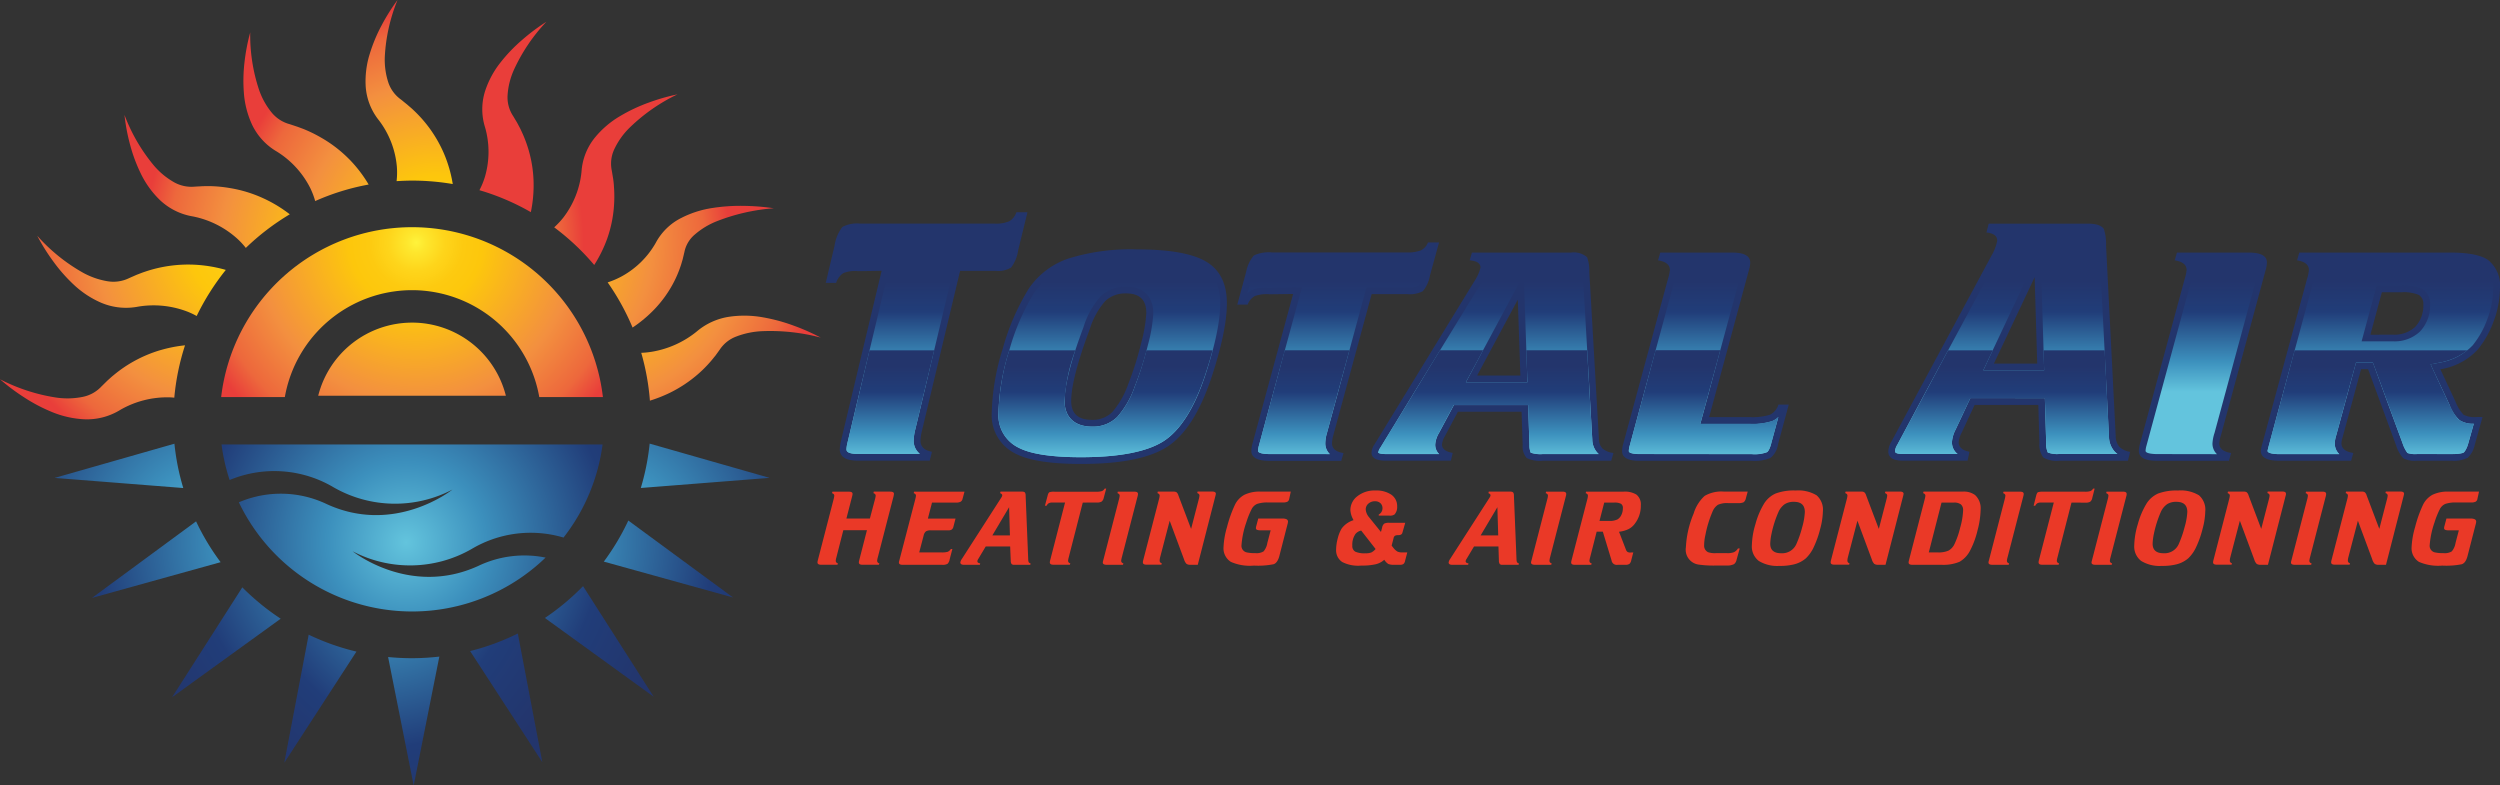<?xml version="1.0" encoding="UTF-8"?> <svg xmlns="http://www.w3.org/2000/svg" xmlns:xlink="http://www.w3.org/1999/xlink" width="400.484" height="125.83" viewBox="0 0 400.484 125.83"><rect x="0" y="0" width="400.484" height="125.83" fill="#333333" stroke="none"/><defs><linearGradient id="linear-gradient" x1="0.5" y1="0.731" x2="0.5" y2="0.155" gradientUnits="objectBoundingBox"><stop offset="0" stop-color="#63c4dd"></stop><stop offset="0.23" stop-color="#3c90bd"></stop><stop offset="0.6" stop-color="#213d79"></stop><stop offset="0.83" stop-color="#23356c"></stop><stop offset="1" stop-color="#23356c"></stop></linearGradient><linearGradient id="linear-gradient-2" x1="0.5" y1="0.675" x2="0.5" y2="0.013" xlink:href="#linear-gradient"></linearGradient><linearGradient id="linear-gradient-3" x1="0.5" y1="0.691" x2="0.5" y2="0.03" xlink:href="#linear-gradient"></linearGradient><linearGradient id="linear-gradient-4" x1="0.5" y1="0.681" x2="0.5" y2="-0.003" xlink:href="#linear-gradient"></linearGradient><linearGradient id="linear-gradient-5" x1="0.5" y1="0.68" x2="0.5" y2="-0.003" xlink:href="#linear-gradient"></linearGradient><linearGradient id="linear-gradient-6" x1="0.5" y1="0.723" x2="0.5" y2="0.127" xlink:href="#linear-gradient"></linearGradient><linearGradient id="linear-gradient-7" x1="0.5" y1="0.68" x2="0.5" y2="-0.003" xlink:href="#linear-gradient"></linearGradient><linearGradient id="linear-gradient-8" x1="0.5" y1="0.68" x2="0.5" y2="-0.003" xlink:href="#linear-gradient"></linearGradient><radialGradient id="radial-gradient" cx="0.649" cy="1.318" r="1.282" gradientTransform="translate(-0.555) scale(2.11 1)" gradientUnits="objectBoundingBox"><stop offset="0" stop-color="#fff33b"></stop><stop offset="0.04" stop-color="#fee72e"></stop><stop offset="0.12" stop-color="#fed51b"></stop><stop offset="0.2" stop-color="#fdca10"></stop><stop offset="0.28" stop-color="#fdc70c"></stop><stop offset="0.67" stop-color="#f3903f"></stop><stop offset="0.89" stop-color="#ed683c"></stop><stop offset="1" stop-color="#e93e3a"></stop></radialGradient><radialGradient id="radial-gradient-2" cx="-0.856" cy="1.16" r="1.239" gradientTransform="translate(-0.922) scale(2.844 1)" xlink:href="#radial-gradient"></radialGradient><radialGradient id="radial-gradient-3" cx="-1.071" cy="0.868" r="1.382" gradientTransform="translate(-0.192) scale(1.385 1)" xlink:href="#radial-gradient"></radialGradient><radialGradient id="radial-gradient-4" cx="-1.117" cy="0.301" r="1.937" gradientTransform="translate(0.134) scale(0.733 1)" xlink:href="#radial-gradient"></radialGradient><radialGradient id="radial-gradient-5" cx="-1.221" cy="-0.861" r="2.775" gradientTransform="translate(0.263) scale(0.474 1)" xlink:href="#radial-gradient"></radialGradient><radialGradient id="radial-gradient-6" cx="1.427" cy="1.246" r="1.399" gradientTransform="translate(-0.173) scale(1.346 1)" xlink:href="#radial-gradient"></radialGradient><radialGradient id="radial-gradient-7" cx="1.801" cy="0.959" r="1.773" gradientTransform="translate(0.098) scale(0.805 1)" xlink:href="#radial-gradient"></radialGradient><radialGradient id="radial-gradient-8" cx="2.041" cy="0.084" r="2.94" gradientTransform="translate(0.287) scale(0.425 1)" xlink:href="#radial-gradient"></radialGradient><radialGradient id="radial-gradient-9" cx="2.281" cy="-1.387" r="3.185" gradientTransform="translate(0.3) scale(0.4 1)" xlink:href="#radial-gradient"></radialGradient><radialGradient id="radial-gradient-10" cx="0.526" cy="0.09" r="1.388" gradientTransform="translate(0.277) scale(0.445 1)" xlink:href="#radial-gradient"></radialGradient><radialGradient id="radial-gradient-11" cx="0.554" cy="-1.095" r="3.226" gradientTransform="translate(0.305) scale(0.39 1)" xlink:href="#radial-gradient"></radialGradient><radialGradient id="radial-gradient-12" cx="0.204" cy="-0.887" r="2.667" gradientTransform="translate(-0.757) scale(2.514 1)" xlink:href="#linear-gradient"></radialGradient><radialGradient id="radial-gradient-13" cx="-0.99" cy="-0.708" r="2.67" gradientTransform="translate(-0.391) scale(1.782 1)" xlink:href="#linear-gradient"></radialGradient><radialGradient id="radial-gradient-14" cx="-1.344" cy="-0.396" r="3.106" gradientTransform="translate(-0.008) scale(1.017 1)" xlink:href="#linear-gradient"></radialGradient><radialGradient id="radial-gradient-15" cx="-1.589" cy="0.283" r="4.467" gradientTransform="translate(0.202) scale(0.596 1)" xlink:href="#linear-gradient"></radialGradient><radialGradient id="radial-gradient-16" cx="-1.881" cy="2.224" r="7.747" gradientTransform="translate(0.328) scale(0.344 1)" xlink:href="#linear-gradient"></radialGradient><radialGradient id="radial-gradient-17" cx="1.584" cy="-0.721" r="2.683" gradientTransform="translate(-0.387) scale(1.775 1)" xlink:href="#linear-gradient"></radialGradient><radialGradient id="radial-gradient-18" cx="2.085" cy="-0.41" r="3.127" gradientTransform="translate(-0.006) scale(1.012 1)" xlink:href="#linear-gradient"></radialGradient><radialGradient id="radial-gradient-19" cx="2.383" cy="0.273" r="4.489" gradientTransform="translate(0.202) scale(0.595 1)" xlink:href="#linear-gradient"></radialGradient><radialGradient id="radial-gradient-20" cx="2.673" cy="2.225" r="7.756" gradientTransform="translate(0.328) scale(0.344 1)" xlink:href="#linear-gradient"></radialGradient><radialGradient id="radial-gradient-21" cx="0.465" cy="0.586" r="2.058" gradientTransform="translate(0.281) scale(0.438 1)" xlink:href="#linear-gradient"></radialGradient><linearGradient id="linear-gradient-9" x1="0.5" y1="-0.033" x2="0.5" y2="1.053" gradientUnits="objectBoundingBox"><stop offset="0" stop-color="#23356c"></stop><stop offset="0.17" stop-color="#23356c"></stop><stop offset="0.4" stop-color="#213d79"></stop><stop offset="0.77" stop-color="#3c90bd"></stop><stop offset="1" stop-color="#63c4dd"></stop></linearGradient><linearGradient id="linear-gradient-10" x1="0.5" y1="-0.032" x2="0.5" y2="1.021" xlink:href="#linear-gradient-9"></linearGradient><linearGradient id="linear-gradient-11" x1="0.5" y1="-0.032" x2="0.5" y2="1.052" xlink:href="#linear-gradient-9"></linearGradient><linearGradient id="linear-gradient-12" x1="0.5" y1="-0.033" x2="0.5" y2="1.051" xlink:href="#linear-gradient-9"></linearGradient><linearGradient id="linear-gradient-13" x1="0.5" y1="-0.032" x2="0.5" y2="1.052" xlink:href="#linear-gradient-9"></linearGradient><linearGradient id="linear-gradient-14" x1="0.5" y1="-0.033" x2="0.5" y2="1.052" xlink:href="#linear-gradient-9"></linearGradient><linearGradient id="linear-gradient-16" x1="0.5" y1="-0.033" x2="0.5" y2="1.051" xlink:href="#linear-gradient-9"></linearGradient></defs><g id="total-air-heating-and-air-conditioning-logo" transform="translate(0 0)"><path id="Path_88009" data-name="Path 88009" d="M321.769,118.8,328.3,91.462l-3.728.058a5.185,5.185,0,0,0-2.407.311,2.953,2.953,0,0,0-1.156,1.566H319.35l1.412-5.965a6.5,6.5,0,0,1,1.243-2.991,5.025,5.025,0,0,1,2.9-.538h21.539a5.343,5.343,0,0,0,2.286-.373,2.527,2.527,0,0,0,1.156-1.45h1.777l-1.475,6.031a6.178,6.178,0,0,1-1.131,2.817,3.964,3.964,0,0,1-2.485.543h-5.7l-6.11,25.619a7.009,7.009,0,0,0-.236,1.595c0,.949.609,1.537,1.835,1.765l-.352,1.425H324.5q-2.9,0-2.9-1.823A6.313,6.313,0,0,1,321.769,118.8Z" transform="translate(-187.07 -48.081)" fill="#23356c"></path><path id="Path_88010" data-name="Path 88010" d="M421.209,105.1q0,4.453-2.547,12.108-2.734,8.056-6.971,10.832t-13.851,2.775q-7.356,0-10.5-1.657a6.82,6.82,0,0,1-3.8-6.5,36.892,36.892,0,0,1,1.781-10.355,36.865,36.865,0,0,1,4.142-9.556,12.53,12.53,0,0,1,6.325-4.826,33.432,33.432,0,0,1,11.068-1.475q7.767,0,11.064,1.976T421.209,105.1Zm-16.154-1.6a4.585,4.585,0,0,0-3.351,1.243,12.306,12.306,0,0,0-2.465,4.5q-2.962,7.9-2.966,11.507,0,3,3.314,3a4.453,4.453,0,0,0,3.264-1.243,14,14,0,0,0,2.552-4.478,50.819,50.819,0,0,0,2.071-6.557,23.815,23.815,0,0,0,.828-4.8q.037-3.173-3.227-3.177Z" transform="translate(-224.672 -56.493)" fill="#23356c"></path><path id="Path_88011" data-name="Path 88011" d="M480.929,126.04l6.524-24.025-3.728.05a5.75,5.75,0,0,0-2.4.278,2.609,2.609,0,0,0-1.156,1.375H478.51l1.421-5.252a5.585,5.585,0,0,1,1.243-2.626,5.629,5.629,0,0,1,2.9-.476h21.539a5.944,5.944,0,0,0,2.282-.327,2.3,2.3,0,0,0,1.156-1.276h1.781l-1.466,5.319a5.242,5.242,0,0,1-1.127,2.485,4.419,4.419,0,0,1-2.485.476h-5.72l-6.114,22.513a5.474,5.474,0,0,0-.236,1.4c0,.828.613,1.35,1.839,1.553l-.356,1.243H483.659q-2.9,0-2.9-1.6a4.731,4.731,0,0,1,.17-1.106Z" transform="translate(-280.304 -54.923)" fill="#23356c"></path><path id="Path_88012" data-name="Path 88012" d="M530.9,128.39l16.018-26.166a6.353,6.353,0,0,0,.949-2.15q0-1-1.723-1.152l.356-1.243h15.9a3.2,3.2,0,0,1,2.547.75,6.047,6.047,0,0,1,.356,2.353l1.545,26.812a2.146,2.146,0,0,0,.592,1.5,3.314,3.314,0,0,0,1.731.692l-.356,1.243H557.835a4.721,4.721,0,0,1-2.581-.452,2.8,2.8,0,0,1-.625-2.05l-.178-5.352h-10.2l-2.071,3.9a3.273,3.273,0,0,0-.476,1.35c0,.7.576,1.147,1.719,1.35l-.294,1.243h-10.4q-2.32,0-2.315-1.3a2.564,2.564,0,0,1,.493-1.334Zm16.432-11.01h6.93l-.414-12.157Z" transform="translate(-310.706 -57.219)" fill="#23356c"></path><path id="Path_88013" data-name="Path 88013" d="M647.676,100.372l-6.4,23.664h6.466a9.494,9.494,0,0,0,3.264-.377,2.635,2.635,0,0,0,1.363-1.624h1.657l-1.719,6.354a3.426,3.426,0,0,1-1.189,2.175,6.465,6.465,0,0,1-3.024.476H630.118q-2.792,0-2.788-1.553a4.019,4.019,0,0,1,.178-1.152l7.178-26.464a6.531,6.531,0,0,0,.3-1.4q0-1.243-1.9-1.549l.356-1.243h11.511q2.9,0,2.9,1.6A4,4,0,0,1,647.676,100.372Z" transform="translate(-367.48 -57.219)" fill="#23356c"></path><path id="Path_88014" data-name="Path 88014" d="M730.766,121.437l16.018-29.766a7.706,7.706,0,0,0,.949-2.448c0-.762-.576-1.2-1.723-1.313l.356-1.421h15.9q1.955,0,2.552.853a7.81,7.81,0,0,1,.352,2.676l1.545,30.515a2.618,2.618,0,0,0,.592,1.711,3.1,3.1,0,0,0,1.719.8l-.356,1.425H757.7a4.228,4.228,0,0,1-2.581-.514,3.466,3.466,0,0,1-.625-2.332l-.174-6.093H744.112l-2.071,4.44a4.143,4.143,0,0,0-.48,1.528c0,.8.576,1.309,1.723,1.537l-.3,1.425h-10.38q-2.32,0-2.316-1.479a3.215,3.215,0,0,1,.476-1.541ZM747.2,108.911h6.942l-.414-13.835Z" transform="translate(-427.792 -50.664)" fill="#23356c"></path><path id="Path_88015" data-name="Path 88015" d="M827.35,128.336l7.178-26.464a6.535,6.535,0,0,0,.3-1.4q0-1.243-1.9-1.549l.356-1.243h11.511q2.9,0,2.9,1.6a4.424,4.424,0,0,1-.178,1.1l-7.153,26.456a6.581,6.581,0,0,0-.3,1.4c0,.828.634,1.35,1.9,1.553l-.356,1.243H830.08q-2.9,0-2.9-1.6a4.973,4.973,0,0,1,.17-1.094Z" transform="translate(-484.549 -57.219)" fill="#23356c"></path><path id="Path_88016" data-name="Path 88016" d="M874.576,128.336l7.178-26.464a6.436,6.436,0,0,0,.294-1.4c0-.828-.63-1.35-1.9-1.549l.356-1.243h24.2q4.275,0,5.994,1.152a5.2,5.2,0,0,1,1.955,4.556,15.214,15.214,0,0,1-1.006,5.277,15.445,15.445,0,0,1-2.552,4.556,10.38,10.38,0,0,1-5.99,3.152l2.431,5.2a6.466,6.466,0,0,0,1.3,2.1,4.162,4.162,0,0,0,2.137.352h.886l-1.243,4.453a3.942,3.942,0,0,1-1.127,2.071,4.961,4.961,0,0,1-2.614.476h-5.517a4.082,4.082,0,0,1-2.162-.377,5.1,5.1,0,0,1-1.16-2.026l-4.507-12.257h-1.127l-2.962,10.919a3.494,3.494,0,0,0-.178.949c0,.828.63,1.35,1.9,1.553l-.356,1.243H877.306c-1.98,0-2.966-.534-2.966-1.6a6.781,6.781,0,0,1,.236-1.094Zm20.881-17.509a4.915,4.915,0,0,0,3.62-1.243,5,5,0,0,0,1.3-3.55,1.668,1.668,0,0,0-.741-1.578,6.317,6.317,0,0,0-2.817-.414h-3.086l-1.839,6.8Z" transform="translate(-512.175 -57.219)" fill="#23356c"></path><path id="Path_88017" data-name="Path 88017" d="M326.707,123.188c-1.827,0-1.827-.538-1.827-.741a4.867,4.867,0,0,1,.153-1.019l6.843-28.664-5.124.079h-.414a5.252,5.252,0,0,0-2.485.451,2.829,2.829,0,0,0-.733.58l.9-3.794a5.87,5.87,0,0,1,.886-2.411c.012-.017.414-.29,2.216-.29h21.539a6.321,6.321,0,0,0,2.767-.48,3,3,0,0,0,.928-.729l-1.015,4.072a5.609,5.609,0,0,1-.808,2.278h0s-.327.257-1.76.257h-6.549l-6.317,26.46a7.921,7.921,0,0,0-.265,1.843,2.634,2.634,0,0,0,1,2.108Z" transform="translate(-189.279 -50.477)" fill="url(#linear-gradient)"></path><path id="Path_88018" data-name="Path 88018" d="M399.368,131.269c-4.705,0-8.069-.514-10-1.528a5.751,5.751,0,0,1-3.218-5.546,36.09,36.09,0,0,1,1.731-10.049,35.764,35.764,0,0,1,4.022-9.27,11.523,11.523,0,0,1,5.8-4.407,32.581,32.581,0,0,1,10.7-1.408c4.971,0,8.491.609,10.5,1.818,1.864,1.123,2.771,3,2.771,5.753,0,2.837-.828,6.8-2.485,11.768-1.727,5.1-3.927,8.562-6.536,10.268S405.527,131.269,399.368,131.269Zm7.236-27.318a5.65,5.65,0,0,0-4.109,1.562,13.307,13.307,0,0,0-2.717,4.9c-2.042,5.43-3.032,9.32-3.032,11.876s1.6,4.08,4.4,4.08a5.513,5.513,0,0,0,4.022-1.537,14.488,14.488,0,0,0,2.8-4.842,51.369,51.369,0,0,0,2.121-6.7,24.358,24.358,0,0,0,.862-5.058c0-2.721-1.582-4.283-4.341-4.283Z" transform="translate(-226.201 -58.028)" fill="url(#linear-gradient-2)"></path><path id="Path_88019" data-name="Path 88019" d="M485.943,129.995c-.307,0-1.827-.025-1.827-.522a3.64,3.64,0,0,1,.141-.828l6.9-25.379-5.165.07h-.414a5.8,5.8,0,0,0-2.427.385,2.867,2.867,0,0,0-.737.518l.849-3.136a5.224,5.224,0,0,1,.828-2.042c0-.017.414-.265,2.27-.265H507.9a6.905,6.905,0,0,0,2.717-.414,3.032,3.032,0,0,0,.928-.642l-.949,3.388c-.414,1.611-.754,1.918-.766,1.93s-.344.236-1.814.236h-6.524l-6.325,23.3a6.276,6.276,0,0,0-.273,1.682,2.369,2.369,0,0,0,.721,1.723Z" transform="translate(-282.588 -57.255)" fill="url(#linear-gradient-3)"></path><path id="Path_88020" data-name="Path 88020" d="M559.352,131.465a4.626,4.626,0,0,1-1.918-.22,3.068,3.068,0,0,1-.207-1.243l-.2-6.391h-11.9l-2.382,4.474a4.171,4.171,0,0,0-.6,1.86,2.071,2.071,0,0,0,.625,1.52h-8.52c-1.011,0-1.243-.215-1.243-.215a1.859,1.859,0,0,1,.323-.779l16.034-26.183a6.015,6.015,0,0,0,1.106-2.713,1.971,1.971,0,0,0-.493-1.325h13.951a3.132,3.132,0,0,1,1.657.29,8.115,8.115,0,0,1,.182,1.769L567.3,129.15a3.211,3.211,0,0,0,.936,2.229l.091.083Zm-12.306-11.5h9.862l-.588-17.273Z" transform="translate(-312.223 -58.725)" fill="url(#linear-gradient-4)"></path><path id="Path_88021" data-name="Path 88021" d="M631.637,131.495c-.174,0-1.707,0-1.707-.472a3.054,3.054,0,0,1,.133-.828l7.187-26.485a6.344,6.344,0,0,0,.331-1.686,2.316,2.316,0,0,0-.721-1.723h9.61c.3,0,1.827.025,1.827.522a2.9,2.9,0,0,1-.133.8l-6.785,25.048h7.87a10.135,10.135,0,0,0,3.682-.46,3.136,3.136,0,0,0,.949-.63l-1.106,4.08c-.3,1.243-.646,1.5-.712,1.541a5.765,5.765,0,0,1-2.456.315Z" transform="translate(-369.003 -58.754)" fill="url(#linear-gradient-5)"></path><path id="Path_88022" data-name="Path 88022" d="M759.216,124.864a3.985,3.985,0,0,1-1.868-.24h0a3.375,3.375,0,0,1-.257-1.562l-.207-7.137H744.942l-2.365,5.062a5,5,0,0,0-.576,2,2.328,2.328,0,0,0,.895,1.881h-8.773c-.563,0-1.243-.066-1.243-.414a2.167,2.167,0,0,1,.34-1.011l16.022-29.79c.949-1.881,1.077-2.531,1.077-2.962a2.162,2.162,0,0,0-.729-1.657h14.187a2.5,2.5,0,0,1,1.615.34,9.183,9.183,0,0,1,.211,2.141l1.545,30.544a3.653,3.653,0,0,0,.882,2.39,2.951,2.951,0,0,0,.468.414Zm-12.2-13.383h9.755l-.447-14.949-2.071-.414Z" transform="translate(-429.31 -52.152)" fill="url(#linear-gradient-6)"></path><path id="Path_88023" data-name="Path 88023" d="M831.6,131.477c-.307,0-1.827-.025-1.827-.522a3.513,3.513,0,0,1,.145-.828l7.174-26.448a6.337,6.337,0,0,0,.331-1.686,2.316,2.316,0,0,0-.721-1.723h9.61c.3,0,1.827.025,1.827.522a3.206,3.206,0,0,1-.141.828l-7.178,26.468a6.438,6.438,0,0,0-.331,1.682,2.315,2.315,0,0,0,.721,1.723Z" transform="translate(-486.066 -58.737)" fill="url(#linear-gradient-7)"></path><path id="Path_88024" data-name="Path 88024" d="M900.894,131.483a3.919,3.919,0,0,1-1.537-.17h0a5.472,5.472,0,0,1-.779-1.549l-4.759-12.94h-2.7l-3.185,11.706a4.522,4.522,0,0,0-.215,1.243,2.315,2.315,0,0,0,.721,1.723h-9.606c-.87,0-1.889-.137-1.889-.522h0s.037-.2.2-.828l7.174-26.456a6.441,6.441,0,0,0,.336-1.686,2.315,2.315,0,0,0-.721-1.723h22.3c3.26,0,4.73.526,5.385.969a4.179,4.179,0,0,1,1.479,3.658,14.216,14.216,0,0,1-.924,4.892,14.452,14.452,0,0,1-2.369,4.262,9.394,9.394,0,0,1-5.385,2.784l-1.359.265,3.02,6.453a5.988,5.988,0,0,0,1.657,2.514,3.949,3.949,0,0,0,2.245.551l-.866,3.09c-.352,1.176-.667,1.454-.725,1.5s-.385.269-1.976.269Zm-8.881-18.064h4.971a5.939,5.939,0,0,0,4.382-1.57,6.076,6.076,0,0,0,1.62-4.312,2.68,2.68,0,0,0-1.28-2.514,7.074,7.074,0,0,0-3.355-.567h-3.914Z" transform="translate(-513.698 -58.742)" fill="url(#linear-gradient-8)"></path><path id="Path_88025" data-name="Path 88025" d="M324.074,196.308h-3.782l-1.114,4.362a2.485,2.485,0,0,0-.1.526.414.414,0,0,0,.34.414l-.058.228h-2.61c-.414,0-.6-.128-.6-.385a1.653,1.653,0,0,1,.058-.336l2.535-9.8a3.236,3.236,0,0,0,.1-.526c0-.2-.12-.336-.36-.414l.058-.244h2.626c.414,0,.6.116.6.348a1.225,1.225,0,0,1-.037.282l-.021.091-.924,3.583h3.761l.828-3.127a3.243,3.243,0,0,0,.1-.526c0-.2-.12-.336-.36-.414l.054-.244h2.63c.414,0,.6.116.6.348a2.1,2.1,0,0,1-.054.373l-2.535,9.825a2.486,2.486,0,0,0-.1.526.414.414,0,0,0,.36.414l-.079.228h-2.61c-.414,0-.6-.128-.6-.385a1.657,1.657,0,0,1,.058-.336Z" transform="translate(-185.196 -111.369)" fill="#ea3927"></path><path id="Path_88026" data-name="Path 88026" d="M350.9,199.874h3.558a3.313,3.313,0,0,0,1.011-.1,1.143,1.143,0,0,0,.5-.447h.244l-.435,1.657a1.243,1.243,0,0,1-.348.721,1.57,1.57,0,0,1-.828.157h-6.329c-.414,0-.626-.124-.626-.369a1.428,1.428,0,0,1,.075-.352l2.556-9.817a3.236,3.236,0,0,0,.1-.526c0-.2-.12-.336-.36-.414l.058-.244h8.077l-.307,1.139a.729.729,0,0,1-.327.485,1.748,1.748,0,0,1-.787.133h-3.782l-.663,2.564h4.428l-.344,1.338a.787.787,0,0,1-.265.414.936.936,0,0,1-.547.124h-2.792a1.4,1.4,0,0,0-.787.166,1.147,1.147,0,0,0-.369.659Z" transform="translate(-203.648 -111.381)" fill="#ea3927"></path><path id="Path_88027" data-name="Path 88027" d="M379.382,198.907h-3.914l-1.189,1.988a.8.8,0,0,0-.153.385c0,.178.153.29.456.336l-.058.228h-2.535c-.389,0-.588-.128-.588-.385a1.3,1.3,0,0,1,.228-.53l6.337-9.858a.854.854,0,0,0,.149-.369c0-.128-.112-.24-.34-.336l.058-.244h3.384a.774.774,0,0,1,.509.112.829.829,0,0,1,.133.518l.414,10.215a1.325,1.325,0,0,0,.075.456.563.563,0,0,0,.3.195l-.037.228h-2.589a.542.542,0,0,1-.414-.133.912.912,0,0,1-.133-.518Zm-.037-1.773-.133-4.519-2.684,4.519Z" transform="translate(-217.56 -111.366)" fill="#ea3927"></path><path id="Path_88028" data-name="Path 88028" d="M410.18,191.2l-2.253,8.79a2.779,2.779,0,0,0-.1.526.414.414,0,0,0,.36.414l-.075.228h-2.61c-.414,0-.6-.128-.6-.385a1.4,1.4,0,0,1,.058-.335l2.382-9.245h-2.03a1.322,1.322,0,0,0-.568.1.953.953,0,0,0-.36.414h-.265l.435-1.636c.075-.294.17-.468.282-.526a2.212,2.212,0,0,1,.8-.087H412.4a2.51,2.51,0,0,0,.849-.1.907.907,0,0,0,.435-.394h.248l-.414,1.562a.928.928,0,0,1-.34.526,1.487,1.487,0,0,1-.766.141Z" transform="translate(-236.727 -110.69)" fill="#ea3927"></path><path id="Path_88029" data-name="Path 88029" d="M429.721,201.858h-2.605c-.414,0-.625-.124-.625-.369a1.428,1.428,0,0,1,.075-.352l2.531-9.813a3.242,3.242,0,0,0,.1-.526c0-.2-.12-.336-.36-.414l.058-.244h2.626c.414,0,.609.12.609.369a1.181,1.181,0,0,1-.058.352l-2.535,9.825a2.781,2.781,0,0,0-.1.526.414.414,0,0,0,.36.414Z" transform="translate(-249.831 -111.381)" fill="#ea3927"></path><path id="Path_88030" data-name="Path 88030" d="M453.648,190.7l-2.854,11.142H449.6a.973.973,0,0,1-.621-.157A1.69,1.69,0,0,1,448.6,201l-2.307-6.213-1.533,5.874a2.193,2.193,0,0,0-.075.526.414.414,0,0,0,.34.414l-.054.228H442.6c-.414,0-.6-.124-.6-.369a1.243,1.243,0,0,1,.054-.352l2.535-9.8a3.236,3.236,0,0,0,.1-.526c0-.2-.12-.336-.36-.414l.058-.244h2.535a.828.828,0,0,1,.493.12,1.164,1.164,0,0,1,.282.509l2.026,5.343,1.243-4.8a3.236,3.236,0,0,0,.1-.526c0-.2-.12-.336-.36-.414l.058-.244h2.324c.414,0,.6.12.6.369A1.859,1.859,0,0,1,453.648,190.7Z" transform="translate(-258.917 -111.369)" fill="#ea3927"></path><path id="Path_88031" data-name="Path 88031" d="M483.948,190.117l-.261,1.209a.617.617,0,0,1-.3.414,1.719,1.719,0,0,1-.741.116h-2.286a5.14,5.14,0,0,0-1.806.228,1.806,1.806,0,0,0-.9.878,13.209,13.209,0,0,0-.828,2.071,14.151,14.151,0,0,0-.775,3.653,1.073,1.073,0,0,0,.828,1.164,5.9,5.9,0,0,0,1.379.12,2.17,2.17,0,0,0,1.334-.282,2.791,2.791,0,0,0,.6-1.35l.53-2.021h-1.591a1.562,1.562,0,0,1-.6-.083.3.3,0,0,1-.17-.307,1.884,1.884,0,0,1,.074-.369l.3-1.127h3.786a1.566,1.566,0,0,1,.737.108.414.414,0,0,1,.244.385,2.292,2.292,0,0,1-.1.493l-1.284,5q-.286,1.106-.92,1.33a12.751,12.751,0,0,1-3.148.22,7.56,7.56,0,0,1-3.707-.6,2.568,2.568,0,0,1-1.172-2.353,13.354,13.354,0,0,1,.559-3.218,19.989,19.989,0,0,1,1.243-3.517,3.612,3.612,0,0,1,1.545-1.657,5.571,5.571,0,0,1,2.581-.509Z" transform="translate(-277.171 -111.362)" fill="#ea3927"></path><path id="Path_88032" data-name="Path 88032" d="M527.339,196.476c-.075.236-.286.356-.625.369a1.131,1.131,0,0,0-.568.1.663.663,0,0,0-.224.414l-.3,1.156.3.389a2.4,2.4,0,0,0,.621.563,1.69,1.69,0,0,0,.758.141h.828l-.36,1.367a.828.828,0,0,1-.265.493,1.019,1.019,0,0,1-.584.124h-.891a2.365,2.365,0,0,1-.944-.133,2.1,2.1,0,0,1-.642-.675,3.135,3.135,0,0,1-1.371.721,9.824,9.824,0,0,1-2.316.211,5.563,5.563,0,0,1-3.065-.58,2.241,2.241,0,0,1-.965-1.934,7.309,7.309,0,0,1,.265-1.856,5.544,5.544,0,0,1,.642-1.591,3.8,3.8,0,0,1,1.893-1.317,3.583,3.583,0,0,1-.514-1.6,2.8,2.8,0,0,1,1.11-2.224,4.4,4.4,0,0,1,2.92-.924,4.242,4.242,0,0,1,2.535.675,2.2,2.2,0,0,1,.928,1.872,1.761,1.761,0,0,1-.414,1.284,1.2,1.2,0,0,1-.775.195h-1.76v-.174a1.139,1.139,0,0,0,.6-1.019,1.073,1.073,0,0,0-.319-.791,1.242,1.242,0,0,0-.891-.319,1.537,1.537,0,0,0-1.06.389,1.2,1.2,0,0,0-.414.928,2.191,2.191,0,0,0,.568,1.284l1.872,2.32.191-.737a1.052,1.052,0,0,1,.331-.6,1.578,1.578,0,0,1,.783-.133H527.8Zm-4.287,2.585-2.307-2.953a1.657,1.657,0,0,0-.891.51,2.97,2.97,0,0,0-.53,1.9,1,1,0,0,0,.493.978,3.6,3.6,0,0,0,1.57.253,2.556,2.556,0,0,0,1-.141A2.281,2.281,0,0,0,523.052,199.061Z" transform="translate(-302.69 -111.115)" fill="#ea3927"></path><path id="Path_88033" data-name="Path 88033" d="M568.222,198.907h-3.914l-1.189,1.988a.8.8,0,0,0-.153.385c0,.178.153.29.456.336l-.058.228h-2.535c-.389,0-.588-.128-.588-.385a1.3,1.3,0,0,1,.228-.53l6.338-9.858a.854.854,0,0,0,.149-.369c0-.128-.112-.24-.34-.336l.058-.244h3.384a.774.774,0,0,1,.509.112.828.828,0,0,1,.133.518l.414,10.215a1.326,1.326,0,0,0,.075.456.563.563,0,0,0,.307.195l-.041.228h-2.614a.543.543,0,0,1-.414-.133.911.911,0,0,1-.133-.518Zm-.037-1.773-.133-4.519-2.684,4.519Z" transform="translate(-328.18 -111.366)" fill="#ea3927"></path><path id="Path_88034" data-name="Path 88034" d="M595.345,201.858h-2.609c-.414,0-.625-.124-.625-.369a1.306,1.306,0,0,1,.079-.352l2.531-9.813a2.814,2.814,0,0,0,.1-.526c0-.2-.12-.336-.36-.414l.058-.244h2.63c.414,0,.6.12.6.369a1.182,1.182,0,0,1-.058.352l-2.535,9.825a2.661,2.661,0,0,0-.091.526.414.414,0,0,0,.356.414Z" transform="translate(-346.849 -111.381)" fill="#ea3927"></path><path id="Path_88035" data-name="Path 88035" d="M617.58,199.874l-.323,1.263a1.044,1.044,0,0,1-.3.58,1.147,1.147,0,0,1-.663.141h-1.21a.829.829,0,0,1-.982-.7l-1.4-4.606h-.986l-1.056,4.142a2.484,2.484,0,0,0-.1.526.414.414,0,0,0,.36.414l-.079.228h-2.609c-.414,0-.6-.124-.6-.369a1.432,1.432,0,0,1,.058-.352l2.535-9.813a3.067,3.067,0,0,0,.091-.526c0-.2-.12-.336-.356-.414l.054-.244h5.977a3.51,3.51,0,0,1,2.1.472,2,2,0,0,1,.7,1.707,4.689,4.689,0,0,1-1,3,2.817,2.817,0,0,1-.994.828,4.851,4.851,0,0,1-1.5.414l1.1,2.85a.8.8,0,0,0,.257.377.829.829,0,0,0,.464.1Zm-5.41-5.045h1.512a2.833,2.833,0,0,0,1.379-.249,1.657,1.657,0,0,0,.617-.721,2.44,2.44,0,0,0,.236-1.073.77.77,0,0,0-.3-.7,2.155,2.155,0,0,0-1.077-.195h-1.611Z" transform="translate(-355.94 -111.381)" fill="#ea3927"></path><path id="Path_88036" data-name="Path 88036" d="M661.9,190.124l-.3,1.106a.994.994,0,0,1-.36.6,1.955,1.955,0,0,1-.891.133h-1.586a3.546,3.546,0,0,0-1.636.273,2.4,2.4,0,0,0-.878,1.135,17.95,17.95,0,0,0-1.118,3.67,7.692,7.692,0,0,0-.207,1.657,1.147,1.147,0,0,0,.625,1.127,3.384,3.384,0,0,0,1.243.157H658.6a2.928,2.928,0,0,0,1.1-.157,1.549,1.549,0,0,0,.642-.6h.282l-.509,1.827a1.007,1.007,0,0,1-.124.352,1.425,1.425,0,0,1-.178.244.634.634,0,0,1-.286.17c-.124.041-.236.07-.34.1a2.532,2.532,0,0,1-.451.046H656.8a16.7,16.7,0,0,1-2.734-.149A2.4,2.4,0,0,1,652,199.046a15.84,15.84,0,0,1,1.243-5.414,6.264,6.264,0,0,1,1.76-2.821,5.3,5.3,0,0,1,3.082-.692Z" transform="translate(-381.931 -111.369)" fill="#ea3927"></path><path id="Path_88037" data-name="Path 88037" d="M684.523,189.689a5.669,5.669,0,0,1,3.355.766,3.041,3.041,0,0,1,1.011,2.593,11.372,11.372,0,0,1-.414,2.721,15.437,15.437,0,0,1-.994,2.866,5.956,5.956,0,0,1-1.3,1.9,4.614,4.614,0,0,1-1.852.969,9.084,9.084,0,0,1-2.4.261,5.639,5.639,0,0,1-3.314-.8,2.911,2.911,0,0,1-1.1-2.523,12.526,12.526,0,0,1,.567-3.355A12.765,12.765,0,0,1,679.4,191.9a4.2,4.2,0,0,1,1.918-1.731,8.413,8.413,0,0,1,3.2-.485Zm-.265,1.81a2.693,2.693,0,0,0-1.466.369,3.024,3.024,0,0,0-1.011,1.243,17.4,17.4,0,0,0-1.118,3.5,8.962,8.962,0,0,0-.207,1.6q0,1.528,1.76,1.528a2.485,2.485,0,0,0,2.419-1.458,17.217,17.217,0,0,0,.936-2.7,10.669,10.669,0,0,0,.427-2.444Q686,191.5,684.258,191.5Z" transform="translate(-396.875 -111.112)" fill="#ea3927"></path><path id="Path_88038" data-name="Path 88038" d="M719.628,190.7l-2.854,11.142h-1.193a.994.994,0,0,1-.625-.157,1.693,1.693,0,0,1-.377-.688l-2.307-6.213-1.533,5.874a2.2,2.2,0,0,0-.075.526.414.414,0,0,0,.34.414l-.058.228h-2.361c-.414,0-.6-.124-.6-.369a1.238,1.238,0,0,1,.054-.352l2.535-9.8a3.233,3.233,0,0,0,.1-.526c0-.2-.12-.336-.36-.414l.058-.244H712.9a.791.791,0,0,1,.489.12,1.122,1.122,0,0,1,.286.51L715.7,196.1l1.243-4.8a3.233,3.233,0,0,0,.1-.526c0-.2-.12-.336-.36-.414l.058-.244h2.324c.414,0,.6.12.6.369A1.86,1.86,0,0,1,719.628,190.7Z" transform="translate(-414.724 -111.369)" fill="#ea3927"></path><path id="Path_88039" data-name="Path 88039" d="M740.512,190.115h6.263a3.045,3.045,0,0,1,2,.543,2.862,2.862,0,0,1,.895,2.3,13.97,13.97,0,0,1-.5,3.376,13.549,13.549,0,0,1-1.16,3.165,4.341,4.341,0,0,1-1.711,1.852,6.69,6.69,0,0,1-2.9.485h-4.668c-.414,0-.6-.128-.6-.385a1.655,1.655,0,0,1,.058-.336l2.531-9.813a2.814,2.814,0,0,0,.1-.526c0-.2-.12-.336-.36-.414Zm.853,9.738H742.8a4.009,4.009,0,0,0,1.69-.273,2.274,2.274,0,0,0,.957-.994,13.3,13.3,0,0,0,.945-2.7,11.8,11.8,0,0,0,.472-2.75,1.209,1.209,0,0,0-.348-.965,1.764,1.764,0,0,0-1.143-.3h-1.968Z" transform="translate(-432.385 -111.36)" fill="#ea3927"></path><path id="Path_88040" data-name="Path 88040" d="M772.255,201.858h-2.609c-.414,0-.625-.124-.625-.369a1.424,1.424,0,0,1,.075-.352l2.535-9.813a3.232,3.232,0,0,0,.1-.526c0-.2-.12-.336-.36-.414l.058-.244h2.626c.414,0,.609.12.609.369a1.182,1.182,0,0,1-.058.352l-2.535,9.825a2.788,2.788,0,0,0-.1.526.414.414,0,0,0,.36.414Z" transform="translate(-450.48 -111.381)" fill="#ea3927"></path><path id="Path_88041" data-name="Path 88041" d="M792.548,191.2l-2.249,8.79a2.779,2.779,0,0,0-.1.526.414.414,0,0,0,.36.414l-.075.228h-2.61c-.414,0-.6-.128-.6-.385a1.565,1.565,0,0,1,.054-.336l2.386-9.245h-2.042a1.322,1.322,0,0,0-.567.1.952.952,0,0,0-.36.414h-.265l.414-1.636c.075-.294.17-.468.282-.526a2.212,2.212,0,0,1,.8-.087h6.772a2.526,2.526,0,0,0,.828-.1.907.907,0,0,0,.435-.394h.244l-.394,1.562a.928.928,0,0,1-.331.547,1.487,1.487,0,0,1-.766.141Z" transform="translate(-460.708 -110.69)" fill="#ea3927"></path><path id="Path_88042" data-name="Path 88042" d="M812.105,201.858h-2.614c-.414,0-.621-.124-.621-.369a1.429,1.429,0,0,1,.075-.352l2.535-9.813a3.232,3.232,0,0,0,.1-.526c0-.2-.12-.336-.36-.414l.058-.244h2.622c.414,0,.6.12.6.369a1.174,1.174,0,0,1-.054.352l-2.535,9.825a2.788,2.788,0,0,0-.1.526.414.414,0,0,0,.36.414Z" transform="translate(-473.823 -111.381)" fill="#ea3927"></path><path id="Path_88043" data-name="Path 88043" d="M832.4,189.689a5.666,5.666,0,0,1,3.359.766,3.042,3.042,0,0,1,1.011,2.593,11.381,11.381,0,0,1-.414,2.721,15.737,15.737,0,0,1-.994,2.866,5.955,5.955,0,0,1-1.3,1.9,4.615,4.615,0,0,1-1.852.969,9.112,9.112,0,0,1-2.4.261,5.638,5.638,0,0,1-3.314-.8,2.911,2.911,0,0,1-1.1-2.523,12.521,12.521,0,0,1,.567-3.355,12.765,12.765,0,0,1,1.326-3.181,4.2,4.2,0,0,1,1.918-1.731,8.4,8.4,0,0,1,3.2-.485Zm-.261,1.81a2.692,2.692,0,0,0-1.466.369,3.032,3.032,0,0,0-1.015,1.243,17.7,17.7,0,0,0-1.114,3.5,8.957,8.957,0,0,0-.207,1.6q0,1.528,1.76,1.528a2.485,2.485,0,0,0,2.419-1.458,17.223,17.223,0,0,0,.936-2.7,10.667,10.667,0,0,0,.443-2.46Q833.894,191.5,832.138,191.5Z" transform="translate(-483.501 -111.112)" fill="#ea3927"></path><path id="Path_88044" data-name="Path 88044" d="M867.528,190.7l-2.854,11.142h-1.193a.994.994,0,0,1-.625-.157,1.693,1.693,0,0,1-.377-.688l-2.307-6.213-1.533,5.874a2.2,2.2,0,0,0-.075.526.414.414,0,0,0,.34.414l-.058.228h-2.361c-.414,0-.6-.124-.6-.369a1.241,1.241,0,0,1,.054-.352l2.527-9.8a3.246,3.246,0,0,0,.1-.526c0-.2-.12-.336-.36-.414l.058-.244h2.535a.791.791,0,0,1,.489.12,1.122,1.122,0,0,1,.286.509l2.021,5.343,1.243-4.8a3.239,3.239,0,0,0,.1-.526c0-.2-.12-.336-.36-.414l.058-.244h2.324c.414,0,.6.12.6.369a1.846,1.846,0,0,1-.021.215Z" transform="translate(-501.361 -111.369)" fill="#ea3927"></path><path id="Path_88045" data-name="Path 88045" d="M889.245,201.858h-2.614c-.414,0-.621-.124-.621-.369a1.43,1.43,0,0,1,.075-.352l2.535-9.813a3.233,3.233,0,0,0,.1-.526c0-.2-.12-.336-.36-.414l.058-.244h2.626c.414,0,.6.12.6.369a1.17,1.17,0,0,1-.054.352l-2.535,9.825a2.779,2.779,0,0,0-.1.526.414.414,0,0,0,.36.414Z" transform="translate(-519.011 -111.381)" fill="#ea3927"></path><path id="Path_88046" data-name="Path 88046" d="M913.184,190.7l-2.854,11.142h-1.193a.994.994,0,0,1-.625-.157,1.694,1.694,0,0,1-.377-.688l-2.307-6.213-1.533,5.874a2.2,2.2,0,0,0-.075.526.414.414,0,0,0,.34.414l-.058.228h-2.357c-.414,0-.6-.124-.6-.369a1.245,1.245,0,0,1,.054-.352l2.531-9.8a3.24,3.24,0,0,0,.1-.526c0-.2-.12-.336-.36-.414l.058-.244h2.535a.791.791,0,0,1,.489.12,1.122,1.122,0,0,1,.286.509l2.021,5.343,1.243-4.8a3.246,3.246,0,0,0,.1-.526c0-.2-.12-.336-.36-.414l.058-.244h2.324c.414,0,.6.12.6.369A1.881,1.881,0,0,1,913.184,190.7Z" transform="translate(-528.108 -111.369)" fill="#ea3927"></path><path id="Path_88047" data-name="Path 88047" d="M943.448,190.117l-.265,1.21a.593.593,0,0,1-.3.414,1.686,1.686,0,0,1-.737.116h-2.286a5.14,5.14,0,0,0-1.806.228,1.806,1.806,0,0,0-.9.878,13.21,13.21,0,0,0-.828,2.071,14.209,14.209,0,0,0-.779,3.653,1.077,1.077,0,0,0,.828,1.164,5.9,5.9,0,0,0,1.379.12,2.17,2.17,0,0,0,1.334-.282,2.793,2.793,0,0,0,.6-1.35l.53-2.021h-1.591a1.549,1.549,0,0,1-.6-.083.3.3,0,0,1-.17-.307,1.879,1.879,0,0,1,.074-.369l.3-1.127h3.782a1.541,1.541,0,0,1,.737.108.414.414,0,0,1,.248.385,2.293,2.293,0,0,1-.1.493l-1.284,5c-.186.737-.493,1.181-.915,1.33a12.889,12.889,0,0,1-3.148.22,7.7,7.7,0,0,1-3.728-.6,2.568,2.568,0,0,1-1.172-2.353,13.354,13.354,0,0,1,.559-3.218,19.986,19.986,0,0,1,1.243-3.517,3.625,3.625,0,0,1,1.541-1.657,5.6,5.6,0,0,1,2.585-.509Z" transform="translate(-546.327 -111.362)" fill="#ea3927"></path><path id="Path_88048" data-name="Path 88048" d="M155.34,29.484a21.017,21.017,0,0,0-1.417-4.908,20.711,20.711,0,0,0-4.838-6.9c-.323-.319-.679-.6-1.015-.9l-1.023-.828a5.513,5.513,0,0,1-2.05-2.8A11.727,11.727,0,0,1,144.459,9a27.7,27.7,0,0,1,2.034-9,31.546,31.546,0,0,0-2.556,4.068,25.5,25.5,0,0,0-1.893,4.556,14.646,14.646,0,0,0-.654,5.19,9.718,9.718,0,0,0,2.146,5.492,14.3,14.3,0,0,1,2.846,7.348,12.167,12.167,0,0,1-.041,2.365c.828-.05,1.657-.087,2.485-.087a38.481,38.481,0,0,1,6.516.551Z" transform="translate(-82.811)" fill="url(#radial-gradient)"></path><path id="Path_88049" data-name="Path 88049" d="M194.084,33.963a20.016,20.016,0,0,0-.973-5.588,20.939,20.939,0,0,0-1.023-2.556c-.186-.414-.414-.8-.617-1.2l-.663-1.11a5.426,5.426,0,0,1-.886-3.339,11.7,11.7,0,0,1,1.015-4.059,28.312,28.312,0,0,1,5.2-7.7,32.11,32.11,0,0,0-3.873,2.9,25.71,25.71,0,0,0-3.426,3.558,14.762,14.762,0,0,0-2.51,4.619,9.626,9.626,0,0,0,0,5.882,14.2,14.2,0,0,1-.033,7.87,12.121,12.121,0,0,1-.882,2.154,38.021,38.021,0,0,1,8.235,3.517A21.085,21.085,0,0,0,194.084,33.963Z" transform="translate(-108.61 -4.926)" fill="url(#radial-gradient-2)"></path><path id="Path_88050" data-name="Path 88050" d="M220.742,63.818a21.125,21.125,0,0,0,2.071-4.2,19.932,19.932,0,0,0,1.114-5.563,20.161,20.161,0,0,0-.021-2.742,13.063,13.063,0,0,0-.137-1.338l-.211-1.263a5.426,5.426,0,0,1,.394-3.426,11.921,11.921,0,0,1,2.444-3.446,28.718,28.718,0,0,1,7.68-5.356,32.465,32.465,0,0,0-4.676,1.346,26.577,26.577,0,0,0-4.507,2.133,15.052,15.052,0,0,0-4.03,3.43,9.66,9.66,0,0,0-2.158,5.488,14.373,14.373,0,0,1-2.9,7.327,13.012,13.012,0,0,1-1.475,1.578A38.468,38.468,0,0,1,220.742,63.818Z" transform="translate(-125.551 -21.369)" fill="url(#radial-gradient-3)"></path><path id="Path_88051" data-name="Path 88051" d="M242.528,96.143a18.755,18.755,0,0,0,3.123-4.4,17.93,17.93,0,0,0,1-2.361c.145-.393.249-.8.369-1.193l.278-1.164a4.913,4.913,0,0,1,1.657-2.813,12.2,12.2,0,0,1,3.554-2.15,31.253,31.253,0,0,1,9.113-2.071,35.585,35.585,0,0,0-4.859-.385,28.713,28.713,0,0,0-4.971.34,16.229,16.229,0,0,0-5.029,1.615,9.428,9.428,0,0,0-4.072,4.005,13.988,13.988,0,0,1-5.43,5.331,13.84,13.84,0,0,1-2.253.969A38.547,38.547,0,0,1,239,99.1,20.958,20.958,0,0,0,242.528,96.143Z" transform="translate(-137.665 -46.627)" fill="url(#radial-gradient-4)"></path><path id="Path_88052" data-name="Path 88052" d="M252.507,134.476a20.826,20.826,0,0,0,4.66-3.094,19.548,19.548,0,0,0,1.872-1.881c.294-.323.547-.667.828-.994l.717-.994a5.451,5.451,0,0,1,2.647-2.092,13.185,13.185,0,0,1,4.175-.857,31.587,31.587,0,0,1,9.341,1.031,34.176,34.176,0,0,0-4.382-1.934,28.238,28.238,0,0,0-4.8-1.3,16.817,16.817,0,0,0-5.335-.124,10.413,10.413,0,0,0-5.385,2.419,15.454,15.454,0,0,1-7.191,3.214,13.82,13.82,0,0,1-1.657.166,38.02,38.02,0,0,1,1.388,7.663A22.682,22.682,0,0,0,252.507,134.476Z" transform="translate(-145.275 -71.515)" fill="url(#radial-gradient-5)"></path><path id="Path_88053" data-name="Path 88053" d="M111.143,32.917a20.711,20.711,0,0,0-4.556-3.517,21.872,21.872,0,0,0-2.485-1.243c-.414-.182-.853-.327-1.276-.489l-1.243-.414a5.637,5.637,0,0,1-2.941-1.9,11.838,11.838,0,0,1-2.026-3.695,27.782,27.782,0,0,1-1.388-9.113,31.508,31.508,0,0,0-.911,4.743,25.374,25.374,0,0,0-.108,4.9A14.763,14.763,0,0,0,95.5,27.271a9.9,9.9,0,0,0,4.014,4.374,14.63,14.63,0,0,1,5.339,5.845,12.377,12.377,0,0,1,.783,2.071,37.694,37.694,0,0,1,8.566-2.647,21.279,21.279,0,0,0-3.057-4Z" transform="translate(-55.145 -7.352)" fill="url(#radial-gradient-6)"></path><path id="Path_88054" data-name="Path 88054" d="M70.45,57.822a20.88,20.88,0,0,0-5.526-1.686,21.434,21.434,0,0,0-2.792-.286c-.46-.021-.92,0-1.371,0l-1.313.07a5.691,5.691,0,0,1-3.438-.741,12.012,12.012,0,0,1-3.243-2.738A28.1,28.1,0,0,1,48.14,44.43a30.913,30.913,0,0,0,.878,4.7,25.267,25.267,0,0,0,1.694,4.61,14.945,14.945,0,0,0,3.057,4.287A10.07,10.07,0,0,0,59.117,60.7a14.953,14.953,0,0,1,7.133,3.6,12.107,12.107,0,0,1,1.33,1.441,38.394,38.394,0,0,1,7.042-5.385,21.714,21.714,0,0,0-4.171-2.535Z" transform="translate(-28.2 -26.026)" fill="url(#radial-gradient-7)"></path><path id="Path_88055" data-name="Path 88055" d="M40.123,95.848a21.518,21.518,0,0,0-8.491,1.1c-.439.141-.857.319-1.284.476l-1.2.526a5.729,5.729,0,0,1-3.479.518,12.29,12.29,0,0,1-4.03-1.421A28.531,28.531,0,0,1,14.4,91.18a31.754,31.754,0,0,0,2.539,4.068,25.872,25.872,0,0,0,3.268,3.728,15.272,15.272,0,0,0,4.424,2.929,10.19,10.19,0,0,0,5.969.621,15.123,15.123,0,0,1,7.978.853,12.889,12.889,0,0,1,1.363.654,38.642,38.642,0,0,1,4.668-7.381A21.953,21.953,0,0,0,40.123,95.848Z" transform="translate(-8.435 -53.412)" fill="url(#radial-gradient-8)"></path><path id="Path_88056" data-name="Path 88056" d="M25.723,134.3a21.067,21.067,0,0,0-7.5,4c-.36.282-.688.6-1.023.895l-.928.911a5.625,5.625,0,0,1-3.061,1.7,12.365,12.365,0,0,1-4.279.091A29.193,29.193,0,0,1,0,138.973a32.549,32.549,0,0,0,3.865,2.9,26.315,26.315,0,0,0,4.42,2.332,15.508,15.508,0,0,0,5.2,1.181,10.165,10.165,0,0,0,5.8-1.516,15.065,15.065,0,0,1,7.758-2c.294,0,.588.029.878.054a38.265,38.265,0,0,1,1.719-8.388,22.023,22.023,0,0,0-3.918.77Z" transform="translate(0 -78.22)" fill="url(#radial-gradient-9)"></path><path id="Path_88057" data-name="Path 88057" d="M116.107,97.948a20.711,20.711,0,0,1,20.384,17.128h10.194a30.785,30.785,0,0,0-61.155,0h10.2A20.711,20.711,0,0,1,116.107,97.948Z" transform="translate(-50.102 -51.465)" fill="url(#radial-gradient-10)"></path><path id="Path_88058" data-name="Path 88058" d="M138.093,124.77a15.5,15.5,0,0,0-15.031,11.712l30.063,0a15.5,15.5,0,0,0-15.032-11.714Z" transform="translate(-72.087 -73.088)" fill="url(#radial-gradient-11)"></path><path id="Path_88059" data-name="Path 88059" d="M150.09,254l4.1,20.582L158.3,253.93a38.029,38.029,0,0,1-4.37.257C152.633,254.187,151.353,254.121,150.09,254Z" transform="translate(-87.92 -148.748)" fill="url(#radial-gradient-12)"></path><path id="Path_88060" data-name="Path 88060" d="M193.383,265.624,189.452,245a37.907,37.907,0,0,1-7.642,2.813Z" transform="translate(-106.501 -143.517)" fill="url(#radial-gradient-13)"></path><path id="Path_88061" data-name="Path 88061" d="M210.73,231.783l17.438,12.625L216.844,226.68A38.58,38.58,0,0,1,210.73,231.783Z" transform="translate(-123.442 -132.786)" fill="url(#radial-gradient-14)"></path><path id="Path_88062" data-name="Path 88062" d="M254.214,213.637,237.447,201.31a38.276,38.276,0,0,1-3.927,6.582Z" transform="translate(-136.792 -117.924)" fill="url(#radial-gradient-15)"></path><path id="Path_88063" data-name="Path 88063" d="M268.466,177.048l-19.22-5.488a38.037,38.037,0,0,1-1.417,7.108Z" transform="translate(-145.175 -100.497)" fill="url(#radial-gradient-16)"></path><path id="Path_88064" data-name="Path 88064" d="M109.94,265.98,121.5,248.169a38.037,38.037,0,0,1-7.651-2.709Z" transform="translate(-64.401 -143.787)" fill="url(#radial-gradient-17)"></path><path id="Path_88065" data-name="Path 88065" d="M77.8,227.15,66.55,244.758l17.4-12.584A38.448,38.448,0,0,1,77.8,227.15Z" transform="translate(-38.984 -133.061)" fill="url(#radial-gradient-18)"></path><path id="Path_88066" data-name="Path 88066" d="M35.57,213.9l20.607-5.724a38.108,38.108,0,0,1-3.931-6.54Z" transform="translate(-20.836 -118.118)" fill="url(#radial-gradient-19)"></path><path id="Path_88067" data-name="Path 88067" d="M21.12,177.08l20.611,1.62a37.62,37.62,0,0,1-1.417-7.1Z" transform="translate(-12.372 -100.521)" fill="url(#radial-gradient-20)"></path><path id="Path_88068" data-name="Path 88068" d="M126.814,191.342c-10.973,5.033-20.143-2.34-20.143-2.34a19.816,19.816,0,0,0,19.054-.36,18.491,18.491,0,0,1,14.734-1.839,30.71,30.71,0,0,0,6.255-14.912H85.67a30.544,30.544,0,0,0,1.3,5.691,18.64,18.64,0,0,1,16.647,1.168,19.774,19.774,0,0,0,19.054.36s-9.171,7.373-20.143,2.336a17.074,17.074,0,0,0-14.083-.29,30.78,30.78,0,0,0,49.138,8.856,17.119,17.119,0,0,0-10.77,1.33Z" transform="translate(-50.184 -100.69)" fill="url(#radial-gradient-21)"></path><path id="Path_88069" data-name="Path 88069" d="M327.523,150.313a4.865,4.865,0,0,0-.153,1.019c0,.2,0,.741,1.827.741h9.941a2.635,2.635,0,0,1-1-2.108,7.919,7.919,0,0,1,.265-1.843l3.015-12.642H331.061Z" transform="translate(-191.768 -79.362)" fill="url(#linear-gradient-9)"></path><path id="Path_88070" data-name="Path 88070" d="M407.963,141.329a14.489,14.489,0,0,1-2.8,4.842,5.513,5.513,0,0,1-4.022,1.537c-2.8,0-4.4-1.487-4.4-4.08a28.4,28.4,0,0,1,1.715-8.148H387.881a36.188,36.188,0,0,0-1.731,10.049,5.751,5.751,0,0,0,3.218,5.546c1.93,1.015,5.294,1.528,10,1.528,6.159,0,10.625-.874,13.255-2.6s4.809-5.165,6.536-10.268c.509-1.52.928-2.929,1.28-4.254H409.86A52.153,52.153,0,0,1,407.963,141.329Z" transform="translate(-226.201 -79.362)" fill="url(#linear-gradient-10)"></path><path id="Path_88071" data-name="Path 88071" d="M486.671,150.742a3.641,3.641,0,0,0-.141.828c0,.5,1.52.522,1.827.522h9.668a2.369,2.369,0,0,1-.721-1.723,6.281,6.281,0,0,1,.273-1.682l3.587-13.218H490.809Z" transform="translate(-285.002 -79.356)" fill="url(#linear-gradient-11)"></path><path id="Path_88072" data-name="Path 88072" d="M556.92,140.6h-9.862l2.75-5.124h-6.9l-9.568,15.628a1.859,1.859,0,0,0-.323.779s.24.215,1.243.215h8.5a2.071,2.071,0,0,1-.625-1.52,4.171,4.171,0,0,1,.6-1.86l2.382-4.474h11.913l.215,6.391a3.069,3.069,0,0,0,.207,1.243,5.121,5.121,0,0,0,1.918.22h8.964l-.091-.083a3.21,3.21,0,0,1-.936-2.229l-.828-14.311h-9.738Z" transform="translate(-312.235 -79.362)" fill="url(#linear-gradient-12)"></path><path id="Path_88073" data-name="Path 88073" d="M630.063,150.762a3.053,3.053,0,0,0-.133.828c0,.46,1.533.472,1.707.472h17.977a5.365,5.365,0,0,0,2.456-.315c.116-.075.414-.3.712-1.541l1.106-4.08a3.136,3.136,0,0,1-.949.63,10.134,10.134,0,0,1-3.682.46h-7.87l3.189-11.776H634.221Z" transform="translate(-369.003 -79.339)" fill="url(#linear-gradient-13)"></path><path id="Path_88074" data-name="Path 88074" d="M756.78,138.69h-9.755l1.516-3.21H741.4l-8.164,15.181a2.166,2.166,0,0,0-.34,1.011c0,.336.671.414,1.243.414h8.773a2.328,2.328,0,0,1-.9-1.893,5,5,0,0,1,.576-2l2.365-5.045H756.9l.207,7.137a3.566,3.566,0,0,0,.257,1.562,4.135,4.135,0,0,0,1.868.24h9.291a2.952,2.952,0,0,1-.468-.414,3.653,3.653,0,0,1-.882-2.39l-.7-13.8h-9.784Z" transform="translate(-429.321 -79.362)" fill="url(#linear-gradient-14)"></path><path id="Path_88075" data-name="Path 88075" d="M829.915,150.742a3.513,3.513,0,0,0-.145.828c0,.5,1.52.522,1.827.522h9.61a2.316,2.316,0,0,1-.721-1.723,6.436,6.436,0,0,1,.331-1.682L844.4,135.47H834.049Z" transform="translate(-486.066 -79.356)" fill="url(#linear-gradient-11)"></path><path id="Path_88076" data-name="Path 88076" d="M906.088,144.183l-3.028-6.453,1.359-.265a10.049,10.049,0,0,0,4.523-1.984H881.285l-4.142,15.276c-.166.621-.2.828-.2.828,0,.381,1.019.518,1.889.518h9.606a2.316,2.316,0,0,1-.721-1.723,4.522,4.522,0,0,1,.215-1.243l3.185-11.706h2.7l4.759,12.94a5.468,5.468,0,0,0,.779,1.549,3.955,3.955,0,0,0,1.537.17h5.517c1.591,0,1.963-.257,1.976-.269a3.3,3.3,0,0,0,.725-1.5l.866-3.09a3.949,3.949,0,0,1-2.245-.551C907.389,146.465,906.925,145.951,906.088,144.183Z" transform="translate(-513.698 -79.362)" fill="url(#linear-gradient-16)"></path><path id="Path_88077" data-name="Path 88077" d="M876.94,174.36Z" transform="translate(-513.698 -102.137)" fill="#fff"></path></g></svg> 